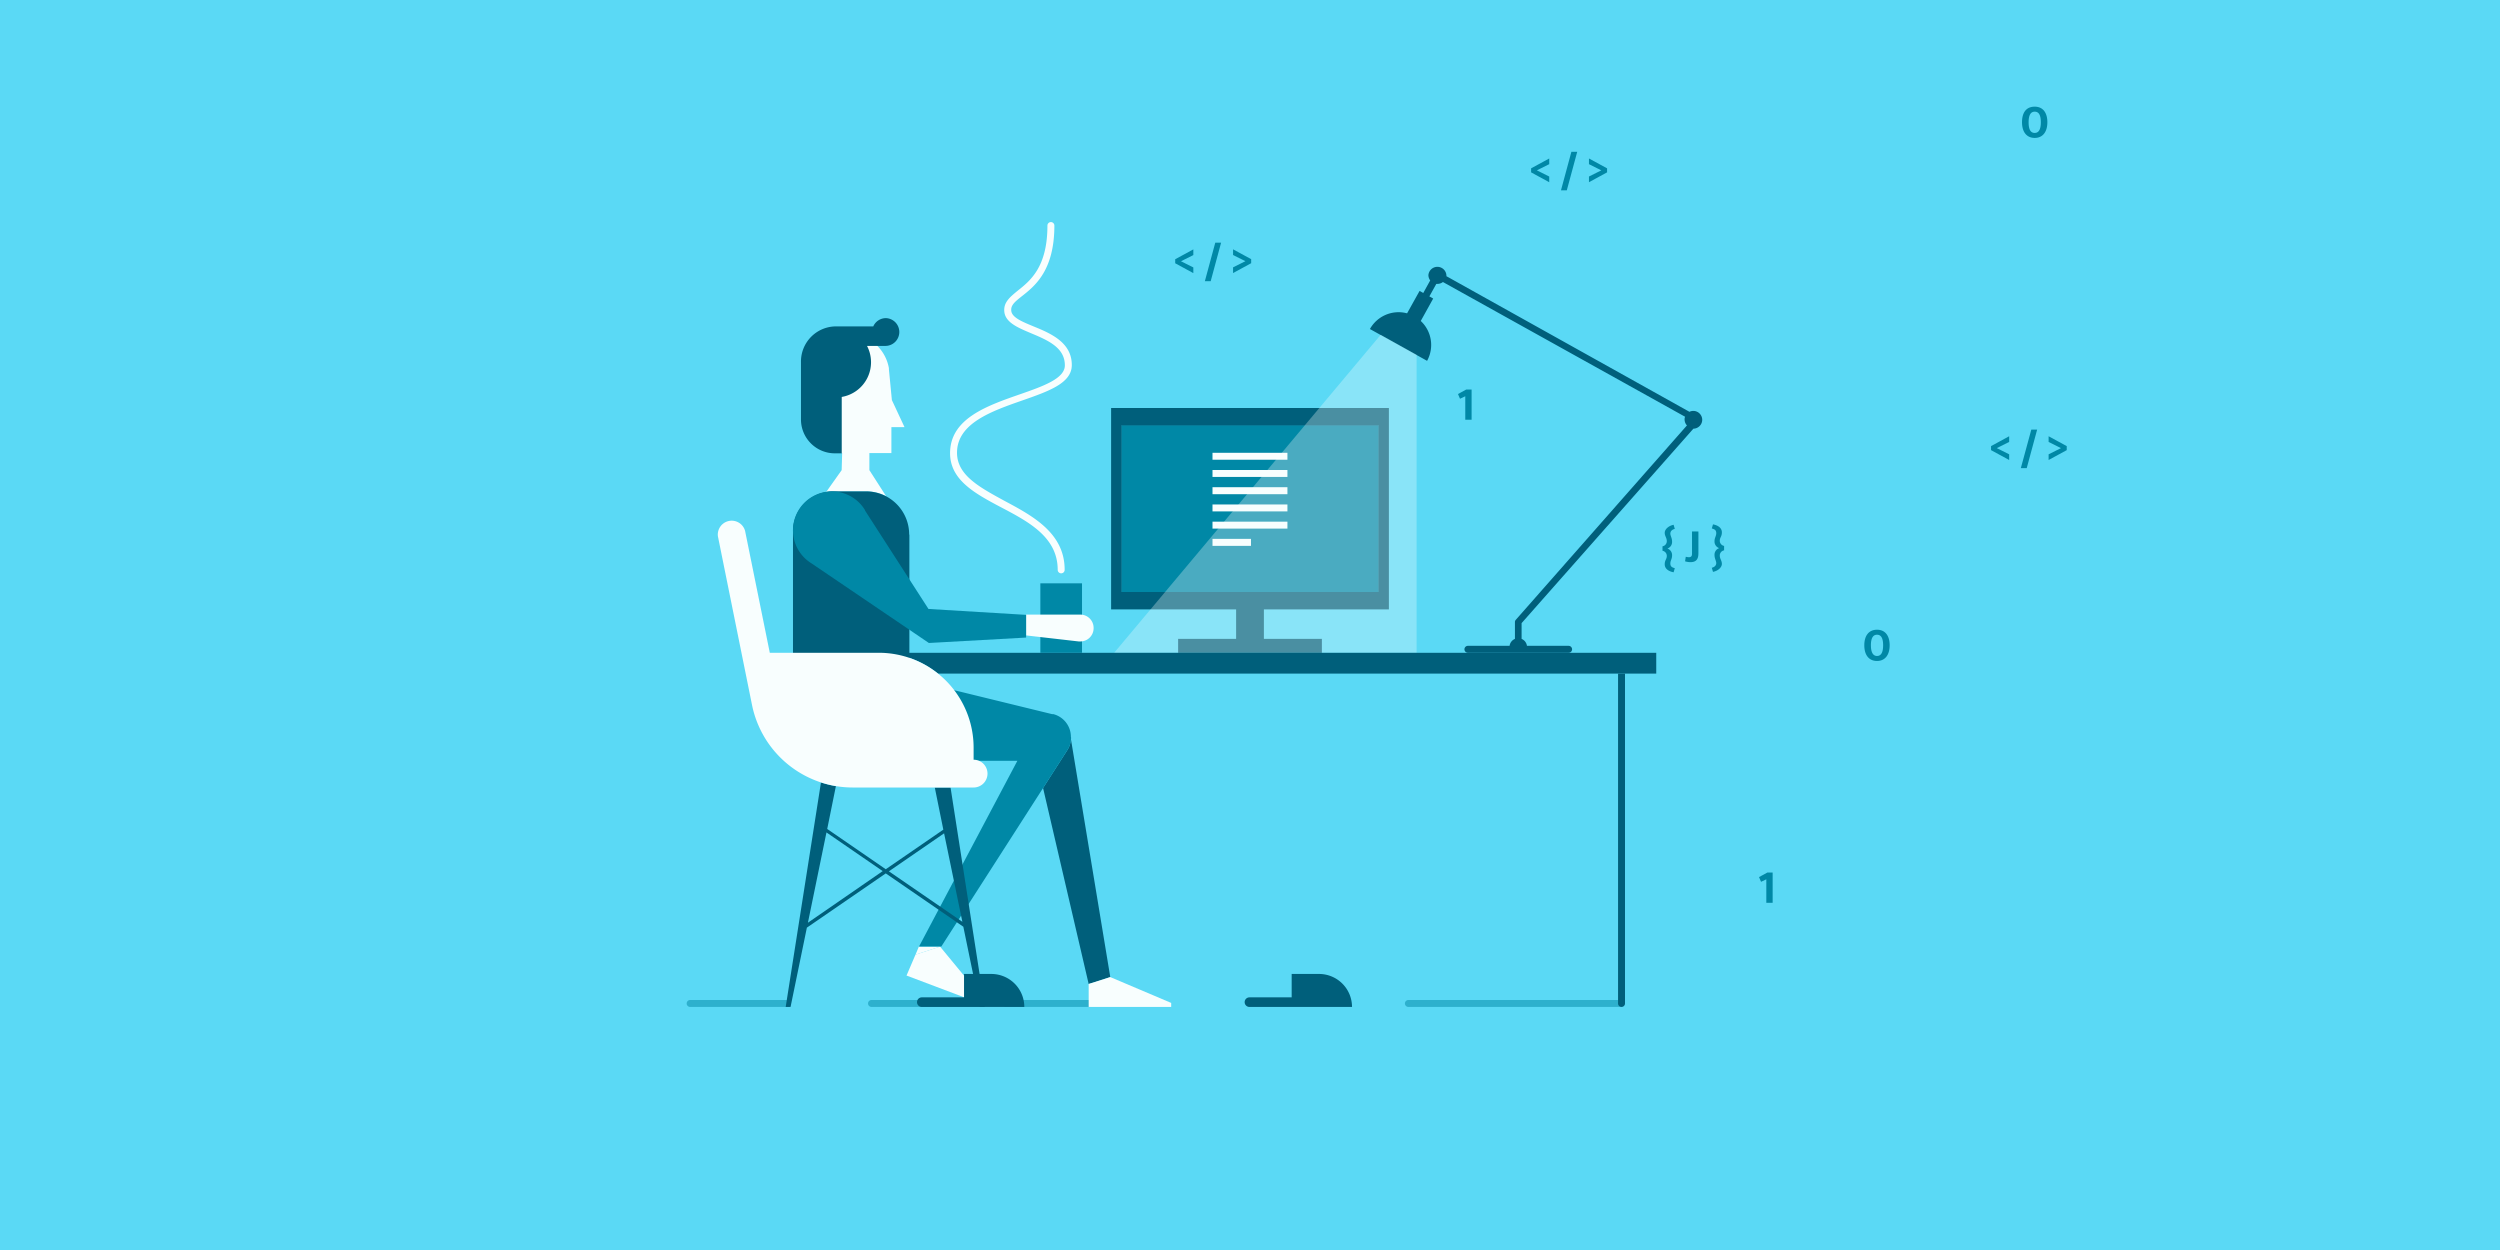 <svg xmlns="http://www.w3.org/2000/svg" viewBox="0 0 360 180"><g data-name="ios"><path fill="#5ad9f5" d="M0 0h360v180H0z"/><path fill="#f8fefe" d="M135.37 136.31l-3.54 1.16.49-1.16h3.05zm-6.94-78.7l-.43-4.45v-.15a6 6 0 0 0-11.9.7v5.67a5.9 5.9 0 0 0 5.17 5.86l-.07 2.46-2.24 3.16a5 5 0 0 1 1-.1h4.81a6.13 6.13 0 0 1 2.83.69l-2.41-3.75v-2.46h3.17v-3.73h1.89z"/><path d="M129.5 47.81a2 2 0 0 1-1.95 2h-2.7a5.07 5.07 0 0 1-3.64 7.35v8.12h-1a4.88 4.88 0 0 1-4.87-4.88v-8.28a5.06 5.06 0 0 1 5.02-5.12h5.39a2 2 0 0 1 1.8-1.19 2 2 0 0 1 1.95 2z" fill="#005f7b"/><path d="M113.38 145h-14a.5.5 0 0 1 0-1h14a.5.5 0 0 1 0 1zm28.12 0h-16a.5.5 0 0 1 0-1h16a.5.5 0 0 1 0 1zm15.26 0h-11.88a.5.5 0 0 1 0-1h11.89a.5.5 0 0 1 0 1zm76.43 0h-30.38a.5.5 0 1 1 0-1h30.38a.5.5 0 1 1 0 1z" fill="#0088a6" opacity=".5"/><path d="M159.88 140.7l-3.11 1-6.57-28.23 3.48-5.43a3.35 3.35 0 0 0 .53-1.63zM234 97v47.5a.5.5 0 0 1-.5.5.5.5 0 0 1-.5-.5V97zm-72.5-35.75h37v24h-37z" fill="#005f7b"/><path fill="#0088a6" d="M161.5 61.25h37v24h-37z"/><path fill="#f8fefe" d="M174.6 67.68h10.79v1H174.6zm0-2.48h10.79v1H174.6zm0 4.96h10.79v1H174.6zm0 2.48h10.79v1H174.6zm0 2.48h10.79v1H174.6zm0 2.48h5.54v1h-5.54z"/><path d="M200 87.75v-29h-40v29h18V92h-8.35v2h20.7v-2H182v-4.25zm-38.5-2.5v-24h37v24z" fill="#005f7b"/><path d="M220.48 24.82v-.58l2.61-1.42v.82l-1.78.89 1.78.89v.82zm5.8-2.96h.84l-1.5 5.55h-.84zm2.53 3.56l1.78-.89-1.78-.89v-.82l2.61 1.42v.58l-2.61 1.42zm57.9 39.4v-.58l2.61-1.42v.82l-1.78.89 1.78.89v.82zm5.8-2.96h.84l-1.5 5.55H291zm2.49 3.56l1.78-.89-1.78-.89v-.82l2.61 1.42v.58L295 66.24zM169.23 37.91v-.58l2.61-1.42v.82l-1.78.89 1.78.89v.82zm5.77-2.97h.84l-1.5 5.55h-.84zm2.56 3.56l1.78-.89-1.78-.89v-.82l2.61 1.42v.58l-2.61 1.42zm61.84 40.17a.75.75 0 0 0 .62-.74c0-.49-.3-.73-.3-1.21s.52-1 1.28-1.15l.17.59c-.44.11-.64.37-.64.68s.25.65.25 1.15a1 1 0 0 1-.67 1 1 1 0 0 1 .67 1c0 .5-.25.73-.25 1.15s.2.56.64.68l-.17.59c-.76-.14-1.28-.53-1.28-1.15s.3-.72.3-1.21a.75.75 0 0 0-.62-.74zm3.35 1.5a1.9 1.9 0 0 0 .44.07c.29 0 .46-.12.46-.49v-3.22h.92v3.15c0 .86-.34 1.27-1.15 1.27a2.69 2.69 0 0 1-.77-.12zm5.52-.92a.75.75 0 0 0-.62.74c0 .49.3.73.3 1.21s-.52 1-1.28 1.15l-.17-.59c.44-.11.64-.37.64-.68s-.25-.65-.25-1.15a1 1 0 0 1 .67-1 1 1 0 0 1-.67-1c0-.5.25-.73.25-1.15s-.2-.56-.64-.68l.17-.59c.76.14 1.28.53 1.28 1.15s-.3.72-.3 1.21a.75.75 0 0 0 .62.74zM293 15.36c1.16 0 1.82.84 1.82 2.24s-.67 2.26-1.82 2.26-1.83-.84-1.83-2.26.63-2.24 1.83-2.24zm0 3.78c.56 0 .88-.47.88-1.54s-.32-1.52-.88-1.52-.88.47-.88 1.52.28 1.54.88 1.54zm-22.71 71.54c1.16 0 1.82.84 1.82 2.24s-.67 2.26-1.82 2.26-1.83-.84-1.83-2.26.68-2.24 1.83-2.24zm0 3.78c.56 0 .88-.47.88-1.54s-.32-1.52-.88-1.52-.88.47-.88 1.52.33 1.54.88 1.54zM211 60.44v-3.38l-.76.36-.29-.68 1.19-.65h.77v4.35zM254.35 130v-3.38l-.76.36-.29-.68 1.19-.65h.77V130z" fill="#0088a6"/><path d="M245.12 60.44a1.29 1.29 0 0 1-1.27 1.29l-24.74 28V92a1.27 1.27 0 0 1 .77 1h6a.5.5 0 1 1 0 1h-14.5a.5.5 0 0 1 0-1h6a1.27 1.27 0 0 1 .77-1v-2.41a.48.48 0 0 1 .12-.33l24.65-28a1.27 1.27 0 0 1-.34-.86 1 1 0 0 1 .07-.39l-34.87-19.4a1.28 1.28 0 0 1-.79.27.44.44 0 0 1-.16 0l-1 1.8.55.31-1.79 3.23a4.73 4.73 0 0 1 .91 5.74l-8.23-4.58a4.72 4.72 0 0 1 5.35-2.26l1.8-3.23.53.3 1-1.81a1.28 1.28 0 0 1-.26-.77 1.3 1.3 0 0 1 2.59 0 .44.44 0 0 1 0 .16l35 19.53a1.32 1.32 0 0 1 .56-.13 1.29 1.29 0 0 1 1.28 1.27z" fill="#005f7b"/><path fill="#f8fefe" opacity=".3" d="M198.82 48.21l5.17 2.88V94h-43.55l38.38-45.79z"/><path fill="#0088a6" d="M149.81 84h6v10h-6z"/><path d="M157.48 90.46a1.91 1.91 0 0 1-1.92 1.91h-.22l-7.58-.87v-3h7.8a1.92 1.92 0 0 1 1.92 1.96zm-4.67-7.9a.5.5 0 0 1-.5-.5c0-4.69-4.14-6.9-8.14-9-3.79-2-7.36-3.94-7.36-7.8 0-5 5.34-6.83 10.06-8.48 3.33-1.16 6.47-2.26 6.47-4.17 0-2.58-2.48-3.62-4.88-4.63-1.9-.8-3.7-1.55-3.84-3.12-.12-1.34.83-2.09 1.93-3 1.8-1.43 4.28-3.38 4.28-9.38a.5.5 0 0 1 1 0c0 6.48-2.8 8.69-4.66 10.16-1.07.84-1.62 1.32-1.55 2.09.08 1 1.61 1.61 3.23 2.28 2.45 1 5.49 2.3 5.49 5.55 0 2.62-3.31 3.77-7.14 5.11-4.4 1.54-9.39 3.28-9.39 7.53 0 3.26 3.32 5 6.83 6.92 4.06 2.17 8.67 4.63 8.67 9.92a.5.5 0 0 1-.5.52z" fill="#f8fefe"/><path d="M189.9 140.25H186v3.37h-6.08a.69.69 0 1 0 0 1.38h14.77a4.75 4.75 0 0 0-4.79-4.75z" fill="#005f7b"/><path fill="#f8fefe" d="M141.8 144.11v.62l-11.26-4.25 1.29-3.01 3.54-1.16 6.43 7.8z"/><path d="M142.75 140.25h-3.93v3.37h-6.08a.69.69 0 0 0 0 1.38h14.76a4.75 4.75 0 0 0-4.75-4.75z" fill="#005f7b"/><path d="M154.23 106.18a.75.75 0 0 1 0 .21 3.35 3.35 0 0 1-.53 1.63l-3.48 5.43-14.67 22.85h-3.21l14.16-26.74h-23.75a5.52 5.52 0 0 1-.71 0 6.77 6.77 0 0 1 .71-13.56 6.63 6.63 0 0 1 1.61.2l27.16 6.64h.18a3.38 3.38 0 0 1 2.51 3.26z" fill="#0088a6"/><path d="M138.72 133.45L141.1 145h.7l-4.92-31.6h-2.27l1.23 6.07-8.29 5.7-8.43-5.8 1.25-6.17a13.78 13.78 0 0 1-2.15-.53L113.14 145h.7l2.35-11.42 11.36-7.81zM135.95 120l2.63 12.74-10.58-7.27zm-19.61 12.87l2.67-13 8.1 5.57z" fill="#005f7b"/><path fill="#f8fefe" d="M168.65 145h-11.88v-3.31l3.11-.99 8.77 3.72v.58z"/><path d="M130.95 77v27.15h-16.76V76.53a5.75 5.75 0 0 1 4.73-5.67 5 5 0 0 1 1-.1h4.81a6.2 6.2 0 0 1 6.19 6.2z" fill="#005f7b"/><path d="M147.76 88.54v3.27l-14 .78-16.91-11.47a5.59 5.59 0 0 1 5.86-9.53 5.51 5.51 0 0 1 1.85 1.87v.05l9.14 14.18z" fill="#0088a6"/><path d="M238.5 94v3H135.08a13.53 13.53 0 0 0-8.52-3z" fill="#005f7b"/><path d="M142.2 111.4a2 2 0 0 1-2 2h-17.42a14.7 14.7 0 0 1-2.41-.2 13.79 13.79 0 0 1-2.15-.53 14.84 14.84 0 0 1-9.92-11.11l-4.92-24.33a2 2 0 0 1 3.91-.79L110.85 94h15.71a13.66 13.66 0 0 1 13.64 13.64v1.76a2 2 0 0 1 2 2z" fill="#f8fefe"/></g></svg>